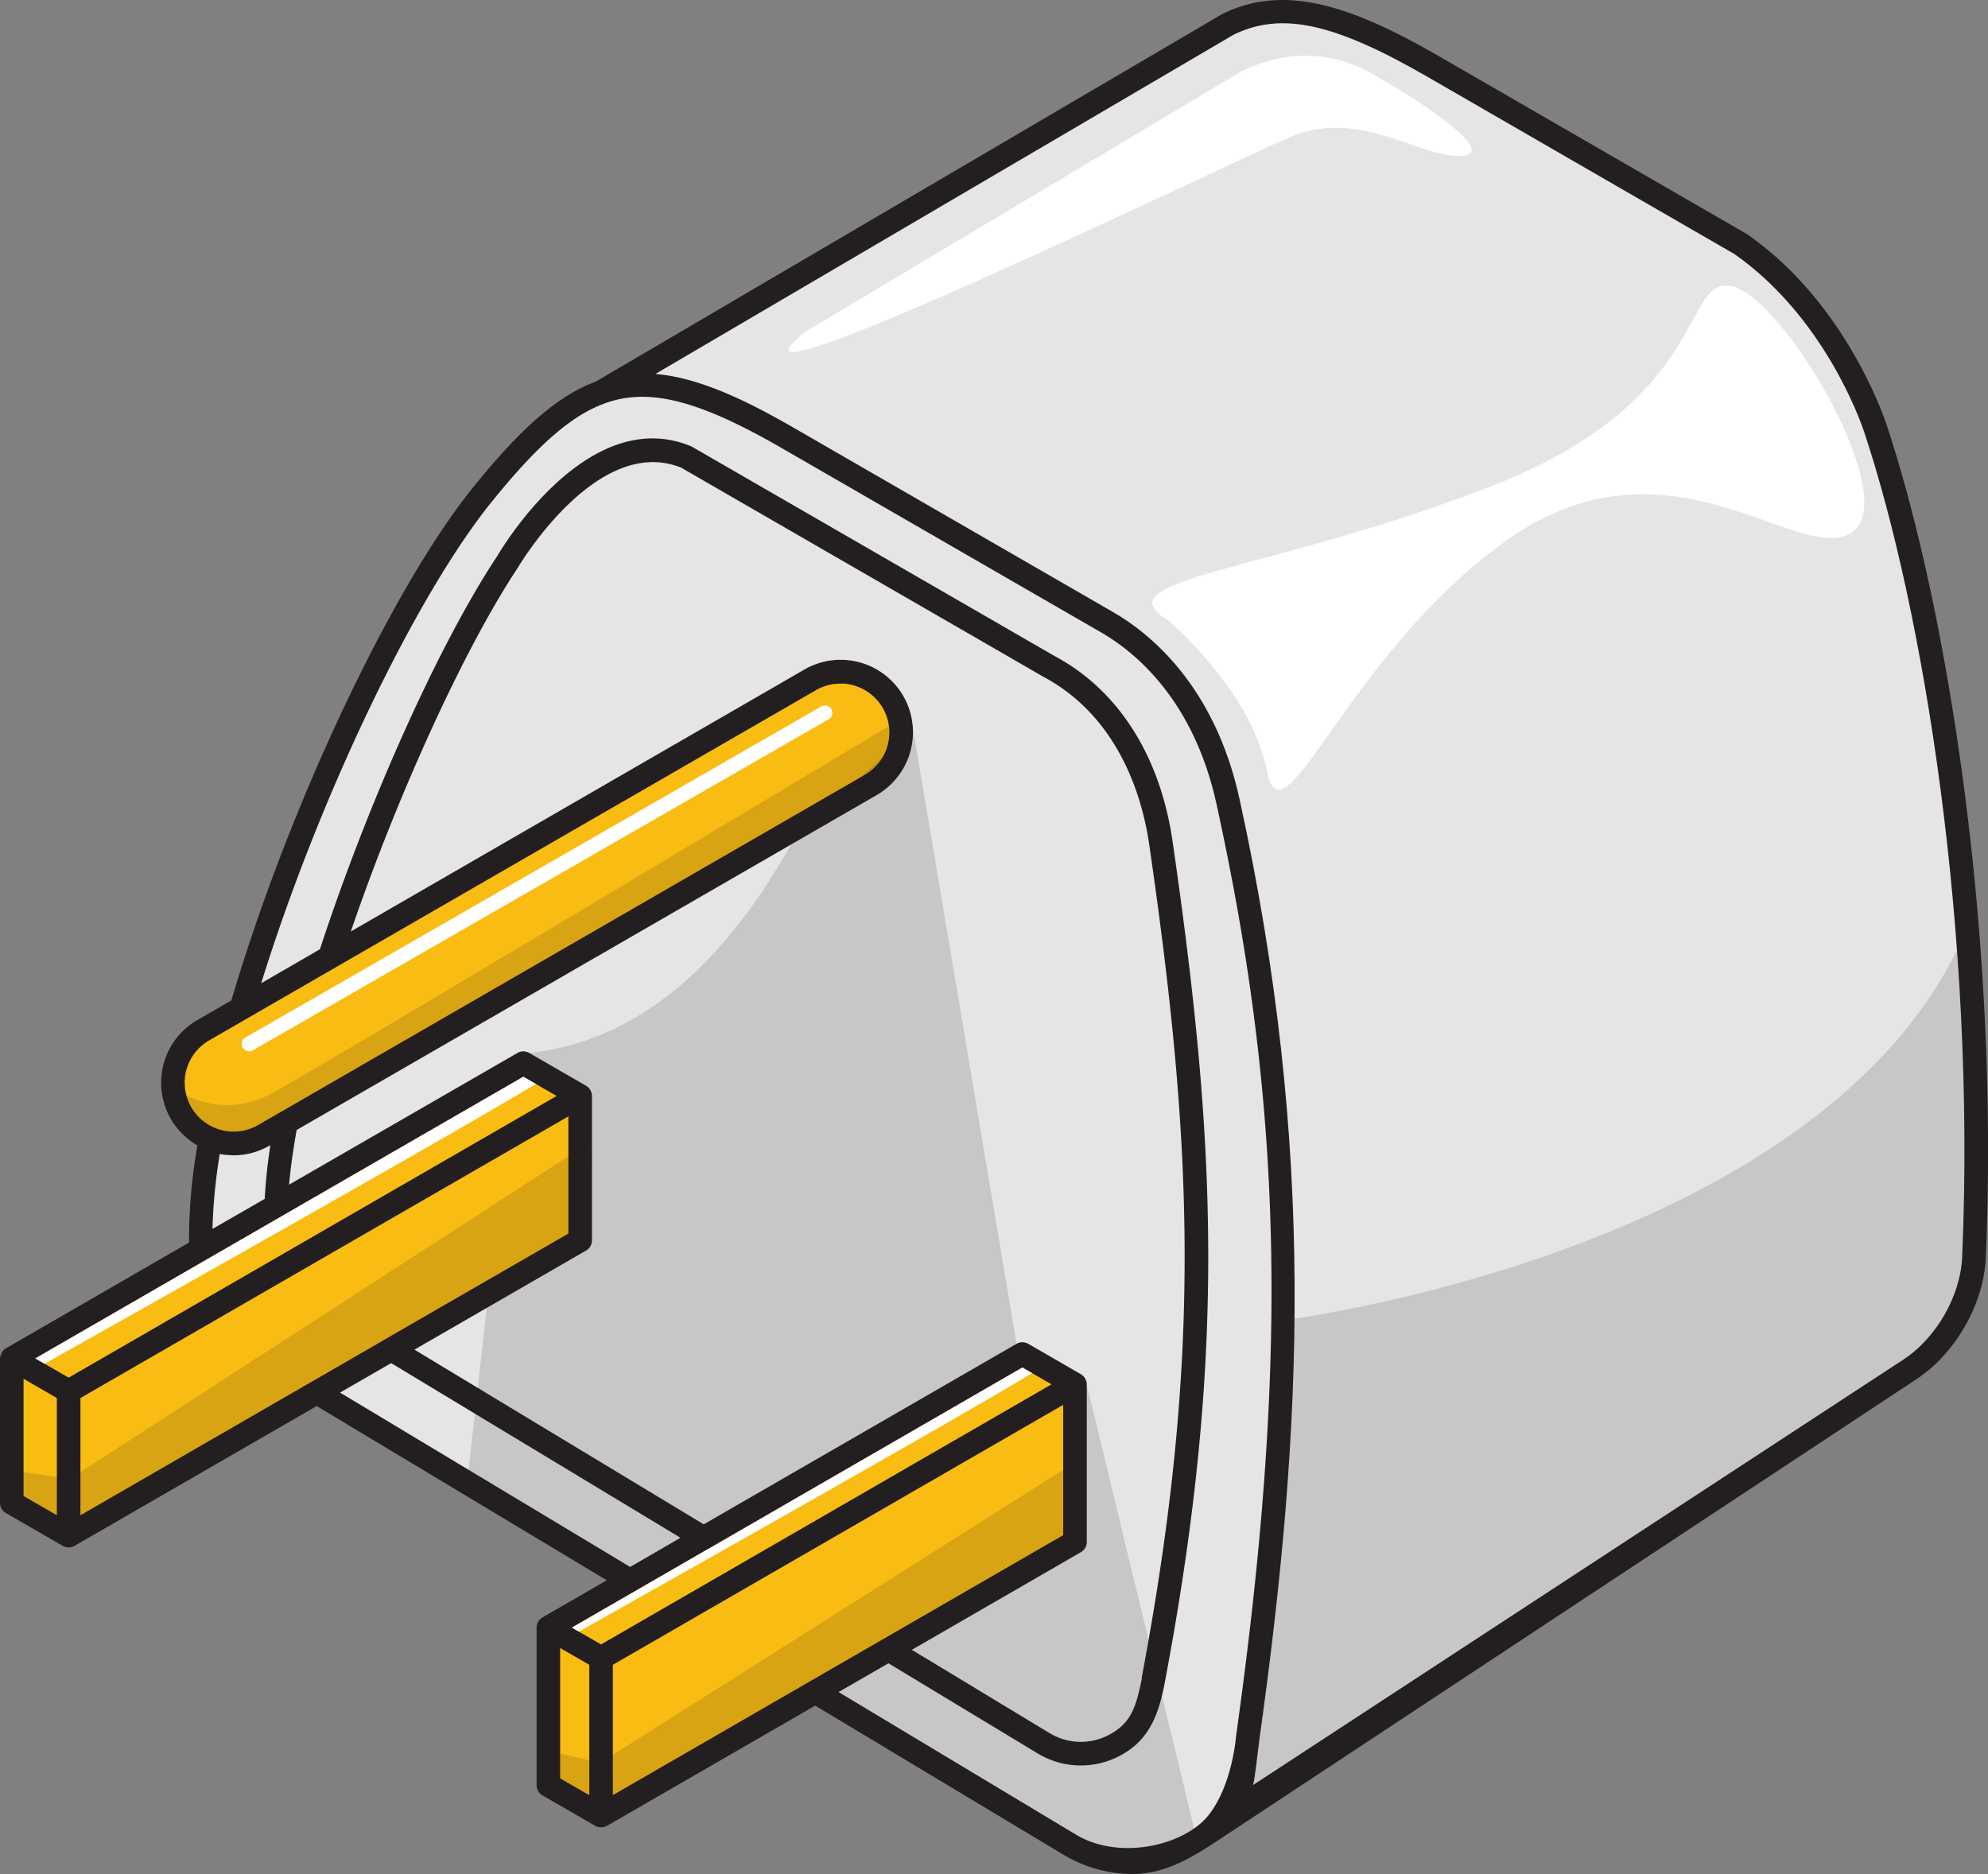 <?xml version="1.0" encoding="UTF-8"?>
<svg xmlns="http://www.w3.org/2000/svg" xmlns:xlink="http://www.w3.org/1999/xlink" viewBox="0 0 750 707.11">
  <rect x="0" y="0" width="750" height="707.11" fill="#808080" stroke="none"/>
  <defs>
    <clipPath id="a">
      <path d="M69.66,408.56a18.53,18.53,0,0,1,9.25-16l14.36-8.29h0L126.64,365h0L307.86,260.4a19.68,19.68,0,0,1,2.21-1.09l.54-.19c.58-.21,1.16-.43,1.75-.59.19,0,.39-.07.58-.12.59-.13,1.17-.27,1.77-.35.17,0,.34,0,.51,0a16.59,16.59,0,0,1,1.86-.12c.26,0,.53,0,.79,0,.53,0,1.06,0,1.58.1.26,0,.51.11.76.16.53.09,1.07.17,1.59.31l.48.17a18.43,18.43,0,0,1,4,33.65L105.69,419.7l0,0-8.33,4.8a18.44,18.44,0,0,1-27.67-16Z" fill="#f9bc12"></path>
    </clipPath>
    <clipPath id="b">
      <polygon points="25.9 519.81 13.33 512.56 197.43 406.28 209.99 413.53 103.35 475.1 25.9 519.81" fill="#f9bc12"></polygon>
    </clipPath>
    <clipPath id="c">
      <path d="M226.76,620.47l-11-6.34,51.86-29.94.05,0L385.7,516l11,6.34Z" fill="#f9bc12"></path>
    </clipPath>
  </defs>
  <path d="M659.28,88.47l-.33-.21-116-67C511.37,3.06,485.42-6.65,461.31,5.2c-.1,0-.19.1-.29.15L224.73,144c-14.06,5.22-27.94,17.18-46.26,39.91C147.63,222.1,108.6,305.05,87.3,377.47l-12.83,7.41a27.29,27.29,0,0,0,0,47.31,208.87,208.87,0,0,0-3.16,36.66l-69,39.86a5,5,0,0,0-.93.71l-.06.09a4.54,4.54,0,0,0-.63.83,3.19,3.19,0,0,0-.2.46,6.32,6.32,0,0,0-.25.6A4.45,4.45,0,0,0,0,512.56v54.49a4.45,4.45,0,0,0,2.22,3.85l21.45,12.38a4.43,4.43,0,0,0,4.45,0l91.35-52.74,22.69,13.62,83.13,49.94,3.62,2.18-24.25,14h0a4.44,4.44,0,0,0-2.22,3.85v59.44a4.45,4.45,0,0,0,2.21,3.85l19.85,11.49a4.39,4.39,0,0,0,2.21.59,1.42,1.42,0,0,0,.2,0,4.2,4.2,0,0,0,1.26-.24,2.78,2.78,0,0,0,.4-.16c.14-.06.28-.1.41-.17l78.56-45.36,94.37,56.67A51.18,51.18,0,0,0,427,707.11c13.29,0,23.49-6.66,35.65-14.77l260.14-171.8c14.77-9.59,25.61-28.44,26.36-45.84,5.36-123.63-15-247.09-37.46-314.61C710.11,155.42,695.41,113.71,659.28,88.47Z" fill="#231f20"></path>
  <path d="M69.66,408.56a18.53,18.53,0,0,1,9.25-16l14.36-8.29h0L126.64,365h0L307.86,260.4a19.68,19.68,0,0,1,2.21-1.09l.54-.19c.58-.21,1.16-.43,1.75-.59.19,0,.39-.07.58-.12.59-.13,1.17-.27,1.77-.35.17,0,.34,0,.51,0a16.59,16.59,0,0,1,1.86-.12c.26,0,.53,0,.79,0,.53,0,1.06,0,1.58.1.26,0,.51.11.76.16.53.09,1.07.17,1.59.31l.48.17a18.43,18.43,0,0,1,4,33.65L105.69,419.7l0,0-8.33,4.8a18.44,18.44,0,0,1-27.67-16Z" fill="#f9bc12"></path>
  <g clip-path="url(#a)">
    <path d="M69.16,412.62s15,9.79,33.28,0S347.11,266.94,347.11,266.94l30.05,30.18-118.77,75.7L110.27,469.39,64.63,430.24Z" fill="#231f20" opacity="0.15"></path>
  </g>
  <path d="M409.84,521.21c0-.14-.11-.27-.16-.4a5,5,0,0,0-.28-.67,5.7,5.7,0,0,0-.42-.55c-.1-.12-.17-.25-.28-.36a4.4,4.4,0,0,0-.93-.71h0l-19.85-11.47a4.46,4.46,0,0,0-4.44,0l-118,68.11L156.35,509.25l64.42-37.2a4.45,4.45,0,0,0,2.55-4V413.53a4.44,4.44,0,0,0-2.22-3.85L199.65,397.3a4.41,4.41,0,0,0-3.36-.45,4.26,4.26,0,0,0-1.08.45L109.06,447c.55-6.25,1.51-13.16,2.86-20.64L330.74,300a27.36,27.36,0,0,0,13.68-23.67,27.28,27.28,0,0,0-41-23.67L132.35,351.47c17.79-52,42.89-106.88,62.79-136.93.3-.51,29.87-50.82,61.79-38.11l136.58,78.86c29.11,15.51,37.59,46.4,40.06,63.44,16.24,112.21,20.27,191.55-2.76,313.84-.06.31,0,.64-.07.95-2.11,10.42-3.94,16.1-11.21,20.43a22.68,22.68,0,0,1-23.21.2L344,622.51l63.82-36.86A4.44,4.44,0,0,0,410,581.8V522.37A4.45,4.45,0,0,0,409.84,521.21Z" fill="#e5e5e5"></path>
  <path d="M102,432.13a202,202,0,0,0-2.13,20.23L80.15,463.71a212,212,0,0,1,2.75-28.29c.83.16,1.66.28,2.5.36.27,0,.55,0,.83.05.57,0,1.14.08,1.71.09h.2l.45,0c.86,0,1.73-.07,2.59-.17l.83-.1a26.38,26.38,0,0,0,3-.61l.4-.13a26.68,26.68,0,0,0,2.65-.9l.79-.33a27.68,27.68,0,0,0,2.89-1.43Z" fill="#e5e5e5"></path>
  <polygon points="21.45 571.74 8.89 564.48 8.89 520.26 21.45 527.51 21.45 571.74" fill="#f9bc12"></polygon>
  <polygon points="25.9 519.81 13.33 512.56 197.43 406.28 209.99 413.53 103.35 475.1 25.9 519.81" fill="#f9bc12"></polygon>
  <g clip-path="url(#b)">
    <path d="M14.76,515.71s199-111.57,198.69-114-26.08-18.62-26.08-18.62L9.88,509.07l4.88,6.64" fill="#fff"></path>
  </g>
  <path d="M30.34,571.74V527.51L214.43,421.23v44.21l-4.91,2.84-64.15,37a.87.87,0,0,0-.1.08Z" fill="#f9bc12"></path>
  <path d="M146.74,536.54l-18.46-11.08,19.28-11.13,109.15,65.9-19,11-7.84-4.72Z" fill="#e5e5e5"></path>
  <polygon points="222.32 677.37 211.32 671.01 211.32 621.83 214.34 623.56 222.32 628.17 222.32 677.37" fill="#f9bc12"></polygon>
  <path d="M226.76,620.47l-11-6.34,51.86-29.94.05,0L385.7,516l11,6.34Z" fill="#f9bc12"></path>
  <g clip-path="url(#c)">
    <path d="M202.42,624.59s199-111.58,198.69-114S375,492,375,492L197.53,618l4.89,6.64" fill="#fff"></path>
  </g>
  <polygon points="231.21 677.34 231.21 628.16 401.11 530.07 401.11 579.24 231.21 677.34" fill="#f9bc12"></polygon>
  <path d="M456,684.83c-9.06,11.47-33.22,17.16-49.56,7.72l-90.07-54.1,18.81-10.86L391.8,661.8a31.46,31.46,0,0,0,32.29-.22c9.92-5.92,13.32-15.51,15.55-27.82,23.16-123.26,19.08-203.26,2.73-316.3-4.67-32.29-20.54-57.16-44.55-69.94L261.1,168.58a3.36,3.36,0,0,0-.54-.26c-39.09-16-71.74,39.4-73,41.54-21.71,32.76-48.48,92.18-66.86,148.31L98.54,371c21.48-69.19,57.91-145.64,86.85-181.51,17.43-21.61,30.23-32.77,42.83-37.31,16.54-6,35.26-1.25,66.75,16.92l120.57,69.6c12.49,7.22,34.75,25.21,43.39,64.63,25.2,114.9,27.21,210.2,7.41,351.63C466.3,655.22,465,673.36,456,684.83Z" fill="#e5e5e5"></path>
  <path d="M740.25,474.32c-.63,14.7-9.81,30.65-22.33,38.78L472.72,673.54c.86-3.18,1.51-10.64,2.48-17.79,16.39-117.23,21.35-222.39-7.59-354.34C458.24,258.65,433.75,238.93,420,231l-120.57-69.6c-19.25-11.11-36.25-18.92-52.15-20.31l218.12-128c18-8.78,37.87-4.47,73.11,15.88L654.34,95.86c33.68,23.62,47.44,62.66,48.9,67C725.48,229.64,745.56,351.82,740.25,474.32Z" fill="#e5e5e5"></path>
  <path d="M483.21,498.33s200.65-24.9,256.16-142c0,0,7.54,120.12,0,138.28S464.92,683.42,464.92,683.42,488.75,530.53,483.21,498.33Z" fill="#231f20" opacity="0.15"></path>
  <path d="M303.62,125.3,467.23,27.59s23.86-14.77,50,0S566.08,59.4,549.6,58.84,512.11,40.66,486,52,260.44,160,303.62,125.3Z" fill="#fff"></path>
  <path d="M440.51,233.94s31.33,26,37.43,56.83,30.64-45,91.11-87.32,108.49,9.33,129-2.17S673.91,113.61,654,108.17s-7.25,42.32-90.7,75S414.51,218.21,440.51,233.94Z" fill="#fff"></path>
  <path d="M410,522.37l41.55,171.91c.47,3.21-28.94,13.28-44.94,1.58-12.19-8.91-61.36-34.43-61.36-34.43l-37.66-22,97.18-57.1Z" fill="#231f20" opacity="0.15"></path>
  <path d="M95.39,396.31a2.8,2.8,0,0,1-3.83-3.82,2.83,2.83,0,0,1,1-1l208-119.59h0l9.26-5.35a2.49,2.49,0,0,1,.33-.16l.11,0,.24-.08h0a2.72,2.72,0,0,1,.69-.09l.36,0h0a1.28,1.28,0,0,1,.34.07H312l.3.1a3.59,3.59,0,0,1,.34.17,2.8,2.8,0,0,1,1,3.83,2.8,2.8,0,0,1-1,1Z" fill="#fff"></path>
  <polygon points="26.39 558.03 220.89 432.13 219.4 466.38 29.23 575.75 1.11 568.83 2.33 554.48 26.39 558.03" fill="#231f20" opacity="0.15"></polygon>
  <polygon points="226.35 665.2 408.34 550.02 406.85 584.26 229.19 682.91 207.81 673.54 206.84 660.56 226.35 665.2" fill="#231f20" opacity="0.15"></polygon>
  <path d="M343.47,269.13l-10.42,16.46L300.24,315.4c-26.57,48.63-59.58,77.5-100.59,81.9L217.8,413l1.82,54.71-35.45,20.86-7.88,70.48,61.42,32.11,27.79-16,118-68.11Z" fill="#231f20" opacity="0.15"></path>
</svg>
